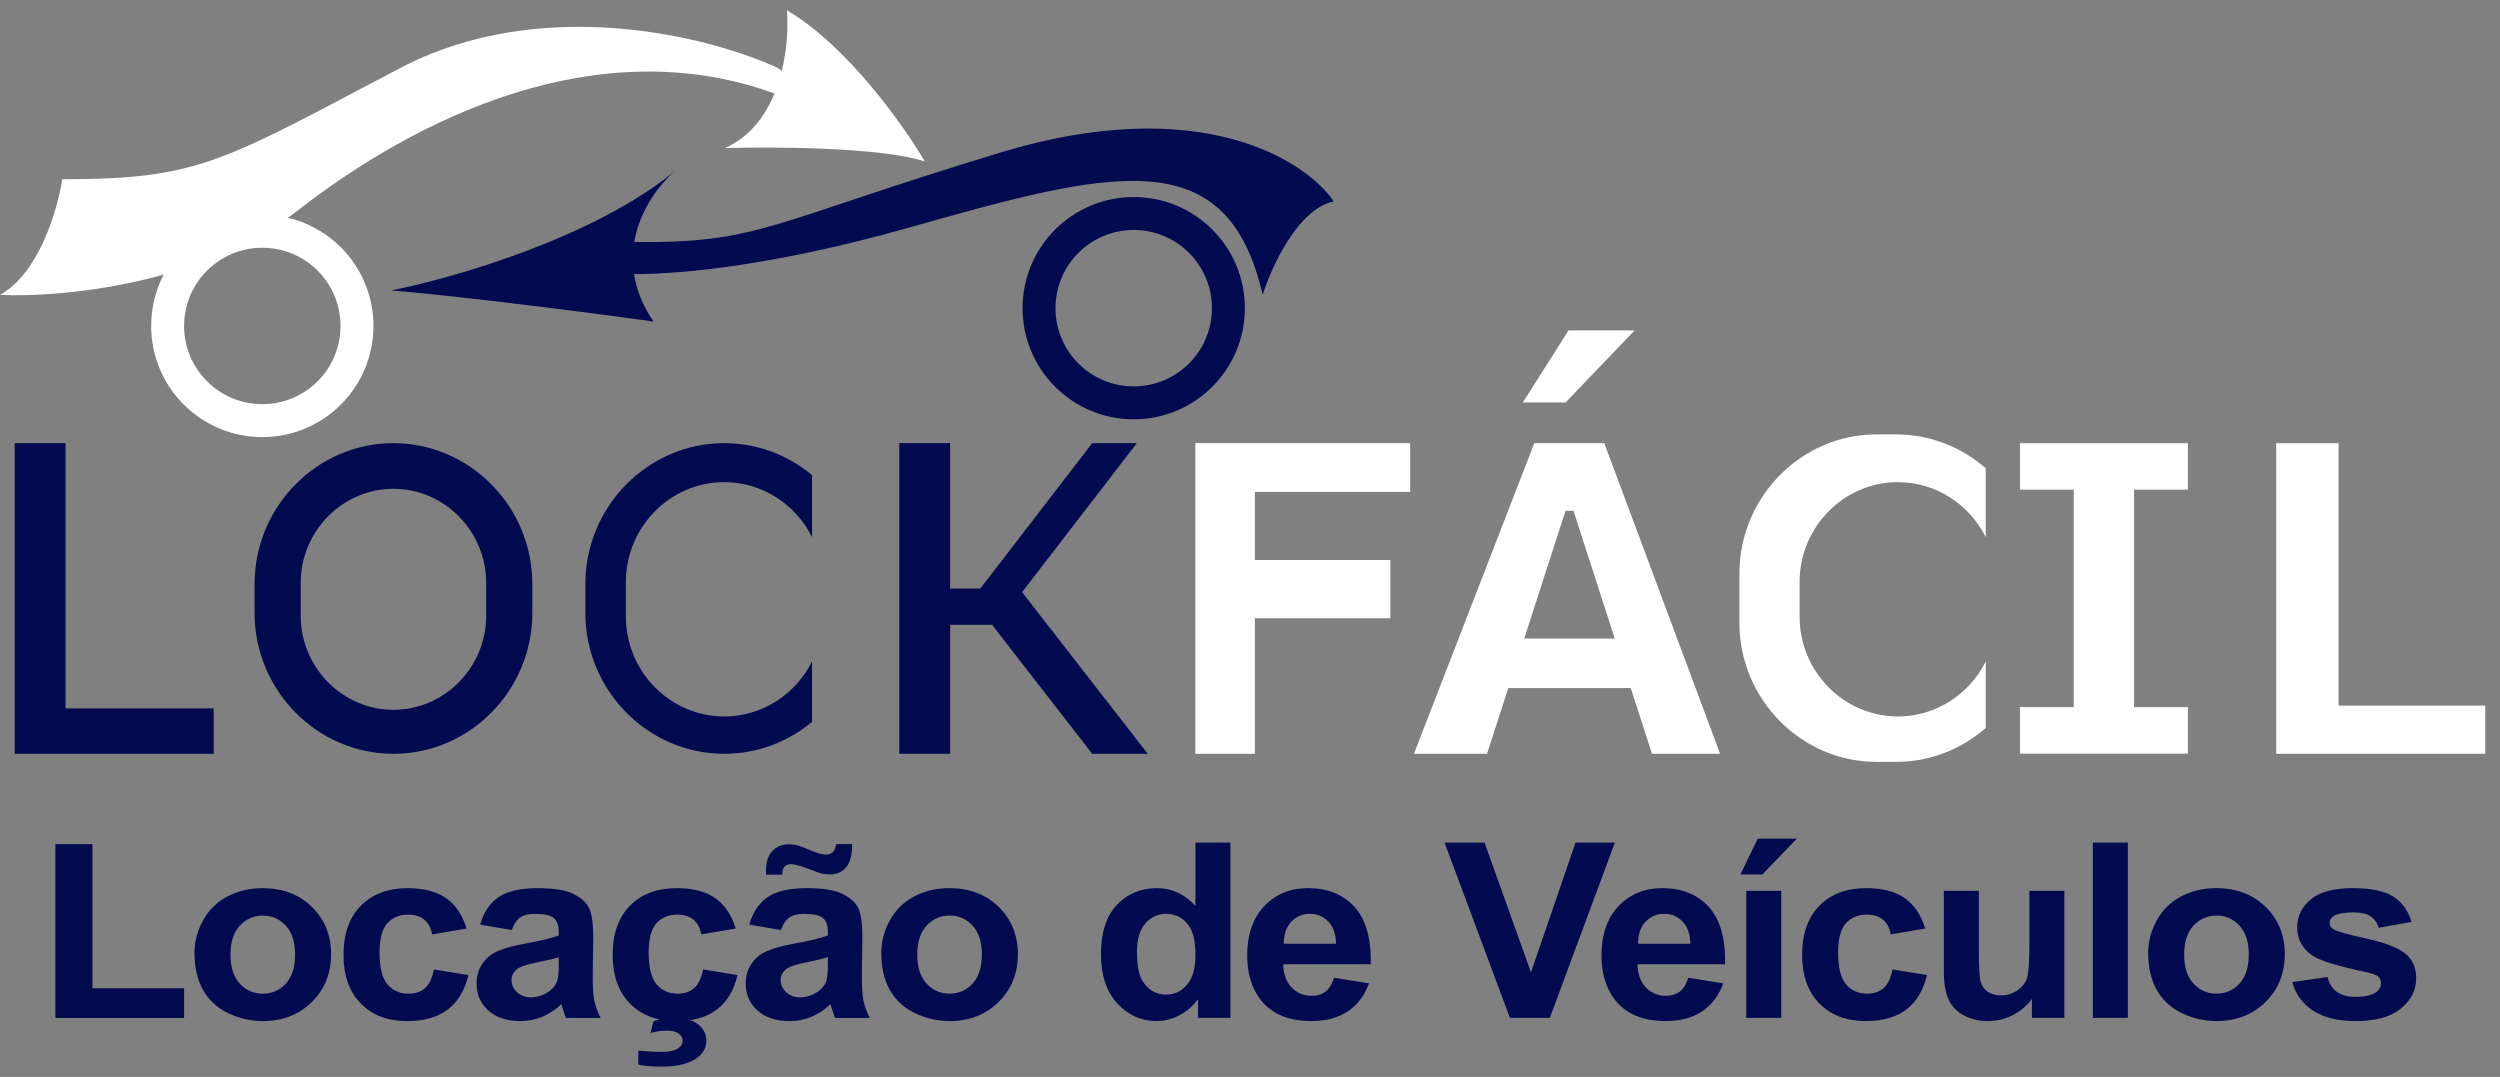 <svg xmlns="http://www.w3.org/2000/svg" width="195" height="84" viewBox="0 0 195 84" fill="none"><rect x="0" y="0" width="195" height="84" fill="#808080" stroke="none"/><path d="M0 22.997C3.052 21.332 4.508 16.292 4.855 13.981C15.605 13.981 17.339 12.593 31.21 5.311C42.307 -0.515 55.485 2.884 60.687 5.311L60.975 5.545C61.418 3.752 61.479 1.983 61.38 0.803C66.097 3.577 70.513 9.819 72.131 12.593C68.802 11.484 60.34 11.438 56.526 11.553C58.461 10.707 59.675 9.082 60.41 7.29C46.627 2.282 32.535 9.174 23.234 16.408C15.744 22.234 4.624 23.228 0 22.997Z" fill="white"></path><path fill-rule="evenodd" clip-rule="evenodd" d="M20.46 34.094C25.248 34.094 29.13 30.212 29.13 25.424C29.13 20.636 25.248 16.755 20.46 16.755C15.672 16.755 11.791 20.636 11.791 25.424C11.791 30.212 15.672 34.094 20.46 34.094ZM20.46 31.525C23.829 31.525 26.561 28.794 26.561 25.424C26.561 22.055 23.829 19.324 20.46 19.324C17.091 19.324 14.359 22.055 14.359 25.424C14.359 28.794 17.091 31.525 20.46 31.525Z" fill="white"></path><path fill-rule="evenodd" clip-rule="evenodd" d="M88.43 32.707C93.218 32.707 97.099 28.825 97.099 24.037C97.099 19.249 93.218 15.368 88.43 15.368C83.641 15.368 79.76 19.249 79.76 24.037C79.76 28.825 83.641 32.707 88.43 32.707ZM88.43 30.138C91.799 30.138 94.53 27.407 94.53 24.037C94.53 20.668 91.799 17.936 88.43 17.936C85.06 17.936 82.329 20.668 82.329 24.037C82.329 27.407 85.06 30.138 88.43 30.138Z" fill="#020A50"></path><path d="M104.035 15.714C101.26 16.269 99.18 20.801 98.486 22.997C95.712 10.86 86.696 13.287 70.744 17.795C60.61 20.659 53.305 21.38 49.453 21.382C49.636 22.561 50.106 23.805 50.977 25.078C46.816 24.5 36.898 23.205 30.517 22.65C35.256 21.725 46.33 18.558 52.711 13.287C51.504 14.292 49.901 16.324 49.471 18.881C59.298 18.973 59.927 17.394 78.026 11.9C93.562 7.184 101.838 12.478 104.035 15.714Z" fill="#020A50"></path><g clip-path="url(#clip0_18_175)"><path fill-rule="evenodd" clip-rule="evenodd" d="M1.149 34.566H5.112V55.254H16.668V58.796H5.112H3.604H1.149V34.566V34.566ZM30.689 34.566C36.648 34.566 41.522 39.512 41.522 45.557V47.806C41.522 53.852 36.648 58.797 30.689 58.797C24.731 58.797 19.856 53.852 19.856 47.806V45.557C19.856 39.512 24.731 34.566 30.689 34.566ZM30.689 38.127C34.667 38.127 37.922 41.43 37.922 45.466V48.026C37.922 52.062 34.667 55.364 30.689 55.364C26.711 55.364 23.456 52.062 23.456 48.026V45.466C23.456 41.43 26.711 38.127 30.689 38.127ZM56.49 34.566C59.083 34.566 61.47 35.503 63.34 37.059V41.897C62.074 39.357 59.474 37.606 56.49 37.606C52.272 37.606 48.82 41.108 48.82 45.388V48.102C48.82 52.383 52.272 55.884 56.49 55.884C59.474 55.884 62.074 54.133 63.34 51.593V56.303C61.47 57.859 59.083 58.796 56.49 58.796C50.532 58.796 45.657 53.851 45.657 47.806V45.556C45.657 39.511 50.532 34.566 56.49 34.566V34.566ZM89.526 58.797H85.194L77.383 48.736H74.109V54.281V55.255V58.797H72.601H70.145V34.566H74.109V45.907H76.464L85.194 34.566H88.672L79.726 46.187L89.526 58.797Z" fill="#020A50"></path><path fill-rule="evenodd" clip-rule="evenodd" d="M93.237 34.566H109.995V38.372H97.88V43.678H108.448V48.226H97.88V58.796H93.237V34.566V34.566ZM110.288 58.797H115.988L117.644 53.668H127.199L128.856 58.797H134.169L125.134 34.566H119.676L110.288 58.797ZM118.892 49.804L122.109 39.842H122.373H122.468H122.732L125.95 49.804H118.891H118.892ZM146.377 33.885H147.905C150.567 33.885 153.01 34.884 154.888 36.53V41.898C153.622 39.358 151.022 37.607 148.038 37.607C143.82 37.607 140.368 41.109 140.368 45.389V48.103C140.368 52.383 143.82 55.885 148.038 55.885C151.022 55.885 153.622 54.134 154.888 51.594V56.779C153.01 58.426 150.568 59.425 147.905 59.425H146.377C140.489 59.425 135.673 54.538 135.673 48.565V44.743C135.673 38.77 140.489 33.883 146.377 33.883V33.885ZM157.554 58.786H161.754H166.458H170.657V55.158H166.458V38.195H170.657V34.567H157.554V38.195H161.754V55.158H157.554V58.786ZM177.545 34.567H182.411V55.035H193.851V58.798H182.411H179.331H177.544V34.567H177.545ZM118.779 31.394H122.112L127.498 25.772H122.345L118.779 31.394Z" fill="white"></path><path d="M4.322 79.397V65.841H7.21V77.087H14.36V79.397H4.322ZM15.17 74.322C15.17 73.45 15.392 72.606 15.84 71.791C16.288 70.973 16.922 70.353 17.742 69.923C18.562 69.493 19.475 69.277 20.488 69.277C22.051 69.277 23.329 69.764 24.328 70.738C25.327 71.714 25.825 72.943 25.825 74.432C25.825 75.935 25.32 77.178 24.315 78.165C23.305 79.152 22.038 79.646 20.507 79.646C19.561 79.646 18.658 79.438 17.799 79.028C16.943 78.618 16.288 78.016 15.84 77.22C15.392 76.428 15.17 75.46 15.17 74.322ZM17.978 74.461C17.978 75.445 18.22 76.199 18.705 76.721C19.193 77.247 19.791 77.507 20.504 77.507C21.214 77.507 21.811 77.246 22.293 76.721C22.774 76.199 23.016 75.439 23.016 74.443C23.016 73.472 22.774 72.725 22.293 72.202C21.812 71.678 21.214 71.417 20.504 71.417C19.79 71.417 19.193 71.678 18.705 72.202C18.221 72.725 17.978 73.479 17.978 74.462V74.461ZM36.394 72.428L33.705 72.886C33.615 72.373 33.41 71.988 33.088 71.727C32.766 71.47 32.352 71.339 31.84 71.339C31.16 71.339 30.615 71.565 30.211 72.017C29.805 72.469 29.604 73.224 29.604 74.283C29.604 75.46 29.81 76.291 30.221 76.778C30.633 77.266 31.184 77.507 31.874 77.507C32.392 77.507 32.817 77.364 33.145 77.08C33.477 76.797 33.71 76.31 33.846 75.617L36.534 76.056C36.255 77.24 35.721 78.134 34.931 78.739C34.141 79.344 33.082 79.646 31.751 79.646C30.244 79.646 29.039 79.188 28.143 78.274C27.243 77.358 26.795 76.091 26.795 74.471C26.795 72.832 27.247 71.559 28.146 70.645C29.046 69.732 30.265 69.277 31.801 69.277C33.055 69.277 34.054 69.538 34.798 70.057C35.538 70.576 36.07 71.365 36.395 72.428H36.394ZM39.919 72.542L37.45 72.122C37.729 71.155 38.21 70.439 38.89 69.974C39.57 69.509 40.583 69.277 41.924 69.277C43.142 69.277 44.051 69.414 44.649 69.691C45.244 69.968 45.665 70.318 45.907 70.745C46.149 71.171 46.272 71.951 46.272 73.09L46.233 76.144C46.233 77.013 46.276 77.656 46.362 78.07C46.449 78.484 46.611 78.926 46.85 79.397H44.141C44.072 79.226 43.983 78.971 43.879 78.634C43.836 78.478 43.803 78.376 43.783 78.329C43.318 78.768 42.82 79.095 42.289 79.315C41.758 79.534 41.193 79.646 40.593 79.646C39.534 79.646 38.698 79.368 38.087 78.815C37.477 78.264 37.171 77.564 37.171 76.718C37.171 76.161 37.311 75.662 37.59 75.222C37.869 74.786 38.257 74.449 38.761 74.216C39.263 73.984 39.987 73.781 40.933 73.606C42.207 73.376 43.094 73.16 43.585 72.963V72.698C43.585 72.189 43.455 71.826 43.196 71.606C42.934 71.389 42.443 71.282 41.722 71.282C41.234 71.282 40.856 71.374 40.584 71.562C40.308 71.746 40.089 72.074 39.92 72.542H39.919ZM43.584 74.661C43.235 74.773 42.681 74.906 41.921 75.062C41.164 75.218 40.666 75.371 40.433 75.517C40.078 75.761 39.899 76.067 39.899 76.44C39.899 76.809 40.042 77.124 40.327 77.391C40.612 77.658 40.975 77.792 41.416 77.792C41.907 77.792 42.379 77.636 42.827 77.327C43.156 77.088 43.375 76.801 43.478 76.459C43.548 76.236 43.584 75.809 43.584 75.182V74.66V74.661ZM57.386 72.427L54.698 72.885C54.608 72.372 54.403 71.987 54.081 71.726C53.758 71.469 53.344 71.338 52.833 71.338C52.152 71.338 51.608 71.564 51.203 72.016C50.798 72.469 50.596 73.223 50.596 74.282C50.596 75.46 50.802 76.29 51.213 76.778C51.625 77.265 52.176 77.506 52.866 77.506C53.384 77.506 53.809 77.363 54.138 77.079C54.47 76.796 54.702 76.309 54.838 75.616L57.526 76.055C57.247 77.239 56.713 78.133 55.924 78.738C55.133 79.343 54.075 79.645 52.743 79.645C51.237 79.645 50.032 79.187 49.135 78.273C48.236 77.357 47.787 76.09 47.787 74.47C47.787 72.831 48.239 71.558 49.139 70.645C50.038 69.731 51.257 69.276 52.793 69.276C54.048 69.276 55.047 69.537 55.791 70.056C56.531 70.575 57.062 71.364 57.388 72.427H57.386ZM49.788 83.043V81.948C50.458 82.015 51.073 82.05 51.633 82.05C52.211 82.05 52.643 81.951 52.922 81.75C53.138 81.601 53.244 81.41 53.244 81.171C53.244 80.961 53.145 80.776 52.942 80.621C52.739 80.465 52.427 80.389 52.006 80.389C51.587 80.389 51.163 80.453 50.725 80.576L50.98 79.65C51.485 79.478 52.029 79.396 52.613 79.396C53.426 79.396 54.04 79.567 54.462 79.908C54.883 80.252 55.096 80.669 55.096 81.159C55.096 81.709 54.864 82.152 54.396 82.496C53.765 82.963 52.862 83.196 51.687 83.196C50.851 83.196 50.217 83.145 49.789 83.043L49.788 83.043ZM60.912 72.541L58.442 72.121C58.721 71.154 59.202 70.438 59.883 69.973C60.563 69.508 61.575 69.276 62.916 69.276C64.135 69.276 65.044 69.413 65.642 69.69C66.236 69.967 66.657 70.317 66.9 70.744C67.142 71.17 67.264 71.95 67.264 73.089L67.225 76.144C67.225 77.012 67.268 77.655 67.354 78.069C67.441 78.483 67.603 78.925 67.842 79.397H65.134C65.064 79.225 64.974 78.97 64.871 78.633C64.829 78.477 64.795 78.375 64.775 78.328C64.311 78.767 63.813 79.094 63.281 79.314C62.75 79.533 62.186 79.645 61.585 79.645C60.527 79.645 59.69 79.368 59.079 78.814C58.469 78.264 58.164 77.563 58.164 76.717C58.164 76.16 58.303 75.661 58.583 75.222C58.861 74.786 59.249 74.449 59.754 74.216C60.255 73.984 60.979 73.78 61.925 73.605C63.2 73.375 64.086 73.16 64.577 72.962V72.697C64.577 72.188 64.448 71.825 64.189 71.605C63.926 71.388 63.435 71.281 62.715 71.281C62.227 71.281 61.848 71.373 61.576 71.561C61.3 71.745 61.082 72.074 60.913 72.541H60.912ZM64.576 74.66C64.227 74.772 63.673 74.905 62.913 75.061C62.156 75.217 61.658 75.37 61.425 75.516C61.071 75.761 60.892 76.066 60.892 76.439C60.892 76.808 61.035 77.123 61.319 77.39C61.605 77.657 61.967 77.791 62.408 77.791C62.9 77.791 63.371 77.635 63.819 77.326C64.148 77.087 64.368 76.801 64.47 76.458C64.54 76.235 64.576 75.808 64.576 75.181V74.659V74.66ZM61.011 68.225H59.756C59.75 68.082 59.746 67.971 59.746 67.891C59.746 67.238 59.913 66.736 60.244 66.385C60.573 66.032 61.001 65.857 61.519 65.857C61.748 65.857 61.957 65.879 62.153 65.927C62.349 65.975 62.704 66.109 63.218 66.328C63.736 66.547 64.137 66.659 64.433 66.659C64.639 66.659 64.812 66.595 64.951 66.471C65.094 66.344 65.18 66.134 65.22 65.838H66.475C66.468 66.688 66.306 67.293 65.987 67.659C65.665 68.025 65.254 68.207 64.749 68.207C64.527 68.207 64.311 68.184 64.099 68.14C63.949 68.102 63.577 67.969 62.984 67.742C62.387 67.516 61.954 67.406 61.683 67.406C61.473 67.406 61.315 67.466 61.198 67.59C61.079 67.711 61.019 67.924 61.013 68.226L61.011 68.225ZM68.739 74.319C68.739 73.447 68.961 72.603 69.409 71.789C69.857 70.971 70.491 70.35 71.311 69.92C72.131 69.49 73.044 69.275 74.056 69.275C75.619 69.275 76.897 69.762 77.896 70.735C78.895 71.712 79.393 72.94 79.393 74.43C79.393 75.932 78.889 77.176 77.883 78.163C76.874 79.149 75.606 79.643 74.076 79.643C73.129 79.643 72.226 79.436 71.367 79.025C70.511 78.615 69.857 78.014 69.409 77.218C68.96 76.425 68.739 75.458 68.739 74.319ZM71.546 74.459C71.546 75.442 71.788 76.197 72.273 76.719C72.761 77.244 73.359 77.504 74.073 77.504C74.784 77.504 75.38 77.243 75.862 76.719C76.343 76.197 76.586 75.436 76.586 74.44C76.586 73.469 76.344 72.722 75.862 72.2C75.381 71.675 74.784 71.414 74.073 71.414C73.359 71.414 72.762 71.675 72.273 72.2C71.789 72.722 71.546 73.476 71.546 74.46V74.459ZM95.973 79.395H93.444V77.94C93.022 78.507 92.521 78.93 91.947 79.216C91.373 79.5 90.792 79.643 90.208 79.643C89.017 79.643 87.998 79.185 87.148 78.265C86.301 77.346 85.876 76.066 85.876 74.421C85.876 72.741 86.288 71.462 87.114 70.587C87.941 69.711 88.982 69.275 90.244 69.275C91.399 69.275 92.401 69.737 93.245 70.657V65.724H95.973V79.396V79.395ZM88.684 74.249C88.684 75.308 88.837 76.075 89.139 76.55C89.58 77.237 90.194 77.581 90.984 77.581C91.612 77.581 92.147 77.323 92.585 76.807C93.026 76.292 93.246 75.525 93.246 74.501C93.246 73.358 93.033 72.537 92.605 72.034C92.177 71.532 91.632 71.28 90.965 71.28C90.318 71.28 89.777 71.528 89.339 72.025C88.904 72.521 88.685 73.263 88.685 74.25L88.684 74.249ZM104.052 76.263L106.781 76.703C106.432 77.66 105.878 78.389 105.125 78.891C104.368 79.391 103.422 79.642 102.29 79.642C100.494 79.642 99.163 79.079 98.303 77.952C97.623 77.049 97.281 75.909 97.281 74.531C97.281 72.889 97.729 71.6 98.622 70.671C99.515 69.739 100.647 69.274 102.014 69.274C103.548 69.274 104.76 69.761 105.649 70.734C106.536 71.709 106.96 73.201 106.921 75.212H100.089C100.11 75.988 100.328 76.593 100.75 77.026C101.168 77.458 101.692 77.675 102.316 77.675C102.744 77.675 103.102 77.563 103.392 77.341C103.683 77.118 103.903 76.758 104.052 76.261V76.263ZM104.212 73.609C104.192 72.848 103.99 72.27 103.602 71.875C103.213 71.477 102.742 71.279 102.184 71.279C101.59 71.279 101.098 71.489 100.71 71.906C100.322 72.323 100.132 72.892 100.139 73.609H104.212ZM117.775 79.395L112.674 65.723H115.794L119.416 75.843L122.891 65.723H125.958L120.886 79.395H117.775ZM131.688 76.263L134.416 76.703C134.067 77.66 133.513 78.389 132.76 78.891C132.003 79.391 131.057 79.642 129.925 79.642C128.129 79.642 126.798 79.079 125.939 77.952C125.258 77.049 124.916 75.909 124.916 74.531C124.916 72.889 125.364 71.6 126.257 70.671C127.15 69.739 128.282 69.274 129.649 69.274C131.183 69.274 132.395 69.761 133.284 70.734C134.171 71.709 134.595 73.201 134.556 75.212H127.725C127.745 75.988 127.963 76.593 128.386 77.026C128.804 77.458 129.328 77.675 129.952 77.675C130.38 77.675 130.738 77.563 131.028 77.341C131.319 77.118 131.539 76.758 131.688 76.261L131.688 76.263ZM131.847 73.609C131.827 72.848 131.625 72.27 131.237 71.875C130.848 71.477 130.378 71.279 129.819 71.279C129.225 71.279 128.734 71.489 128.345 71.906C127.957 72.323 127.767 72.892 127.774 73.609H131.847ZM136.21 79.395V69.485H138.938V79.395H136.21ZM135.752 68.206L137.106 65.418H140.153L137.464 68.206H135.752ZM150.164 72.425L147.476 72.883C147.386 72.371 147.181 71.986 146.859 71.725C146.537 71.467 146.122 71.337 145.611 71.337C144.93 71.337 144.386 71.563 143.981 72.015C143.576 72.467 143.374 73.221 143.374 74.281C143.374 75.458 143.58 76.289 143.991 76.776C144.403 77.263 144.954 77.504 145.644 77.504C146.162 77.504 146.587 77.361 146.916 77.078C147.248 76.795 147.48 76.308 147.616 75.614L150.304 76.053C150.025 77.237 149.491 78.131 148.702 78.736C147.911 79.341 146.853 79.643 145.522 79.643C144.015 79.643 142.81 79.185 141.913 78.271C141.014 77.355 140.566 76.088 140.566 74.468C140.566 72.829 141.017 71.557 141.917 70.643C142.817 69.729 144.035 69.275 145.571 69.275C146.826 69.275 147.825 69.536 148.569 70.054C149.309 70.573 149.84 71.362 150.166 72.425H150.164ZM158.489 79.395V77.912C158.111 78.44 157.617 78.861 157.003 79.176C156.389 79.488 155.742 79.643 155.061 79.643C154.364 79.643 153.74 79.496 153.189 79.204C152.635 78.911 152.237 78.497 151.991 77.969C151.742 77.438 151.62 76.706 151.62 75.77V69.484H154.348V74.048C154.348 75.445 154.398 76.297 154.501 76.613C154.6 76.928 154.784 77.179 155.052 77.361C155.318 77.545 155.656 77.638 156.068 77.638C156.536 77.638 156.954 77.514 157.326 77.269C157.697 77.024 157.95 76.719 158.086 76.353C158.222 75.987 158.292 75.096 158.292 73.673V69.485H161.02V79.395H158.491H158.489ZM163.243 79.395V65.723H165.972V79.395H163.243ZM167.558 74.319C167.558 73.447 167.78 72.603 168.228 71.789C168.677 70.971 169.311 70.35 170.13 69.92C170.95 69.49 171.863 69.275 172.876 69.275C174.439 69.275 175.717 69.762 176.716 70.735C177.715 71.712 178.213 72.94 178.213 74.43C178.213 75.932 177.708 77.176 176.703 78.163C175.694 79.149 174.426 79.643 172.895 79.643C171.949 79.643 171.046 79.436 170.187 79.025C169.331 78.615 168.677 78.014 168.228 77.218C167.78 76.425 167.558 75.458 167.558 74.319ZM170.366 74.459C170.366 75.442 170.608 76.197 171.092 76.719C171.58 77.244 172.178 77.504 172.892 77.504C173.602 77.504 174.199 77.243 174.681 76.719C175.162 76.197 175.404 75.436 175.404 74.44C175.404 73.469 175.162 72.722 174.681 72.2C174.199 71.675 173.602 71.414 172.892 71.414C172.178 71.414 171.581 71.675 171.092 72.2C170.608 72.722 170.366 73.476 170.366 74.46V74.459ZM178.804 76.607L181.552 76.206C181.668 76.712 181.903 77.097 182.263 77.358C182.617 77.622 183.119 77.753 183.759 77.753C184.466 77.753 184.997 77.628 185.356 77.381C185.595 77.206 185.714 76.97 185.714 76.678C185.714 76.481 185.648 76.315 185.518 76.185C185.382 76.061 185.077 75.943 184.605 75.837C182.398 75.37 181 74.943 180.409 74.558C179.589 74.02 179.181 73.276 179.181 72.323C179.181 71.461 179.536 70.739 180.243 70.153C180.95 69.568 182.046 69.275 183.529 69.275C184.942 69.275 185.995 69.497 186.682 69.94C187.369 70.385 187.844 71.041 188.102 71.91L185.534 72.368C185.424 71.98 185.211 71.68 184.903 71.474C184.594 71.267 184.153 71.165 183.578 71.165C182.854 71.165 182.337 71.261 182.022 71.454C181.813 71.591 181.71 71.769 181.71 71.986C181.71 72.173 181.8 72.333 181.983 72.463C182.231 72.638 183.085 72.883 184.545 73.201C186.005 73.52 187.024 73.908 187.602 74.369C188.176 74.834 188.461 75.486 188.461 76.32C188.461 77.227 188.066 78.01 187.273 78.663C186.484 79.316 185.312 79.643 183.758 79.643C182.351 79.643 181.236 79.369 180.413 78.825C179.593 78.281 179.055 77.543 178.803 76.607H178.804Z" fill="#020A50"></path></g><defs><clipPath id="clip0_18_175"><rect width="195" height="58.592" fill="white" transform="translate(0 24.606)"></rect></clipPath></defs></svg>